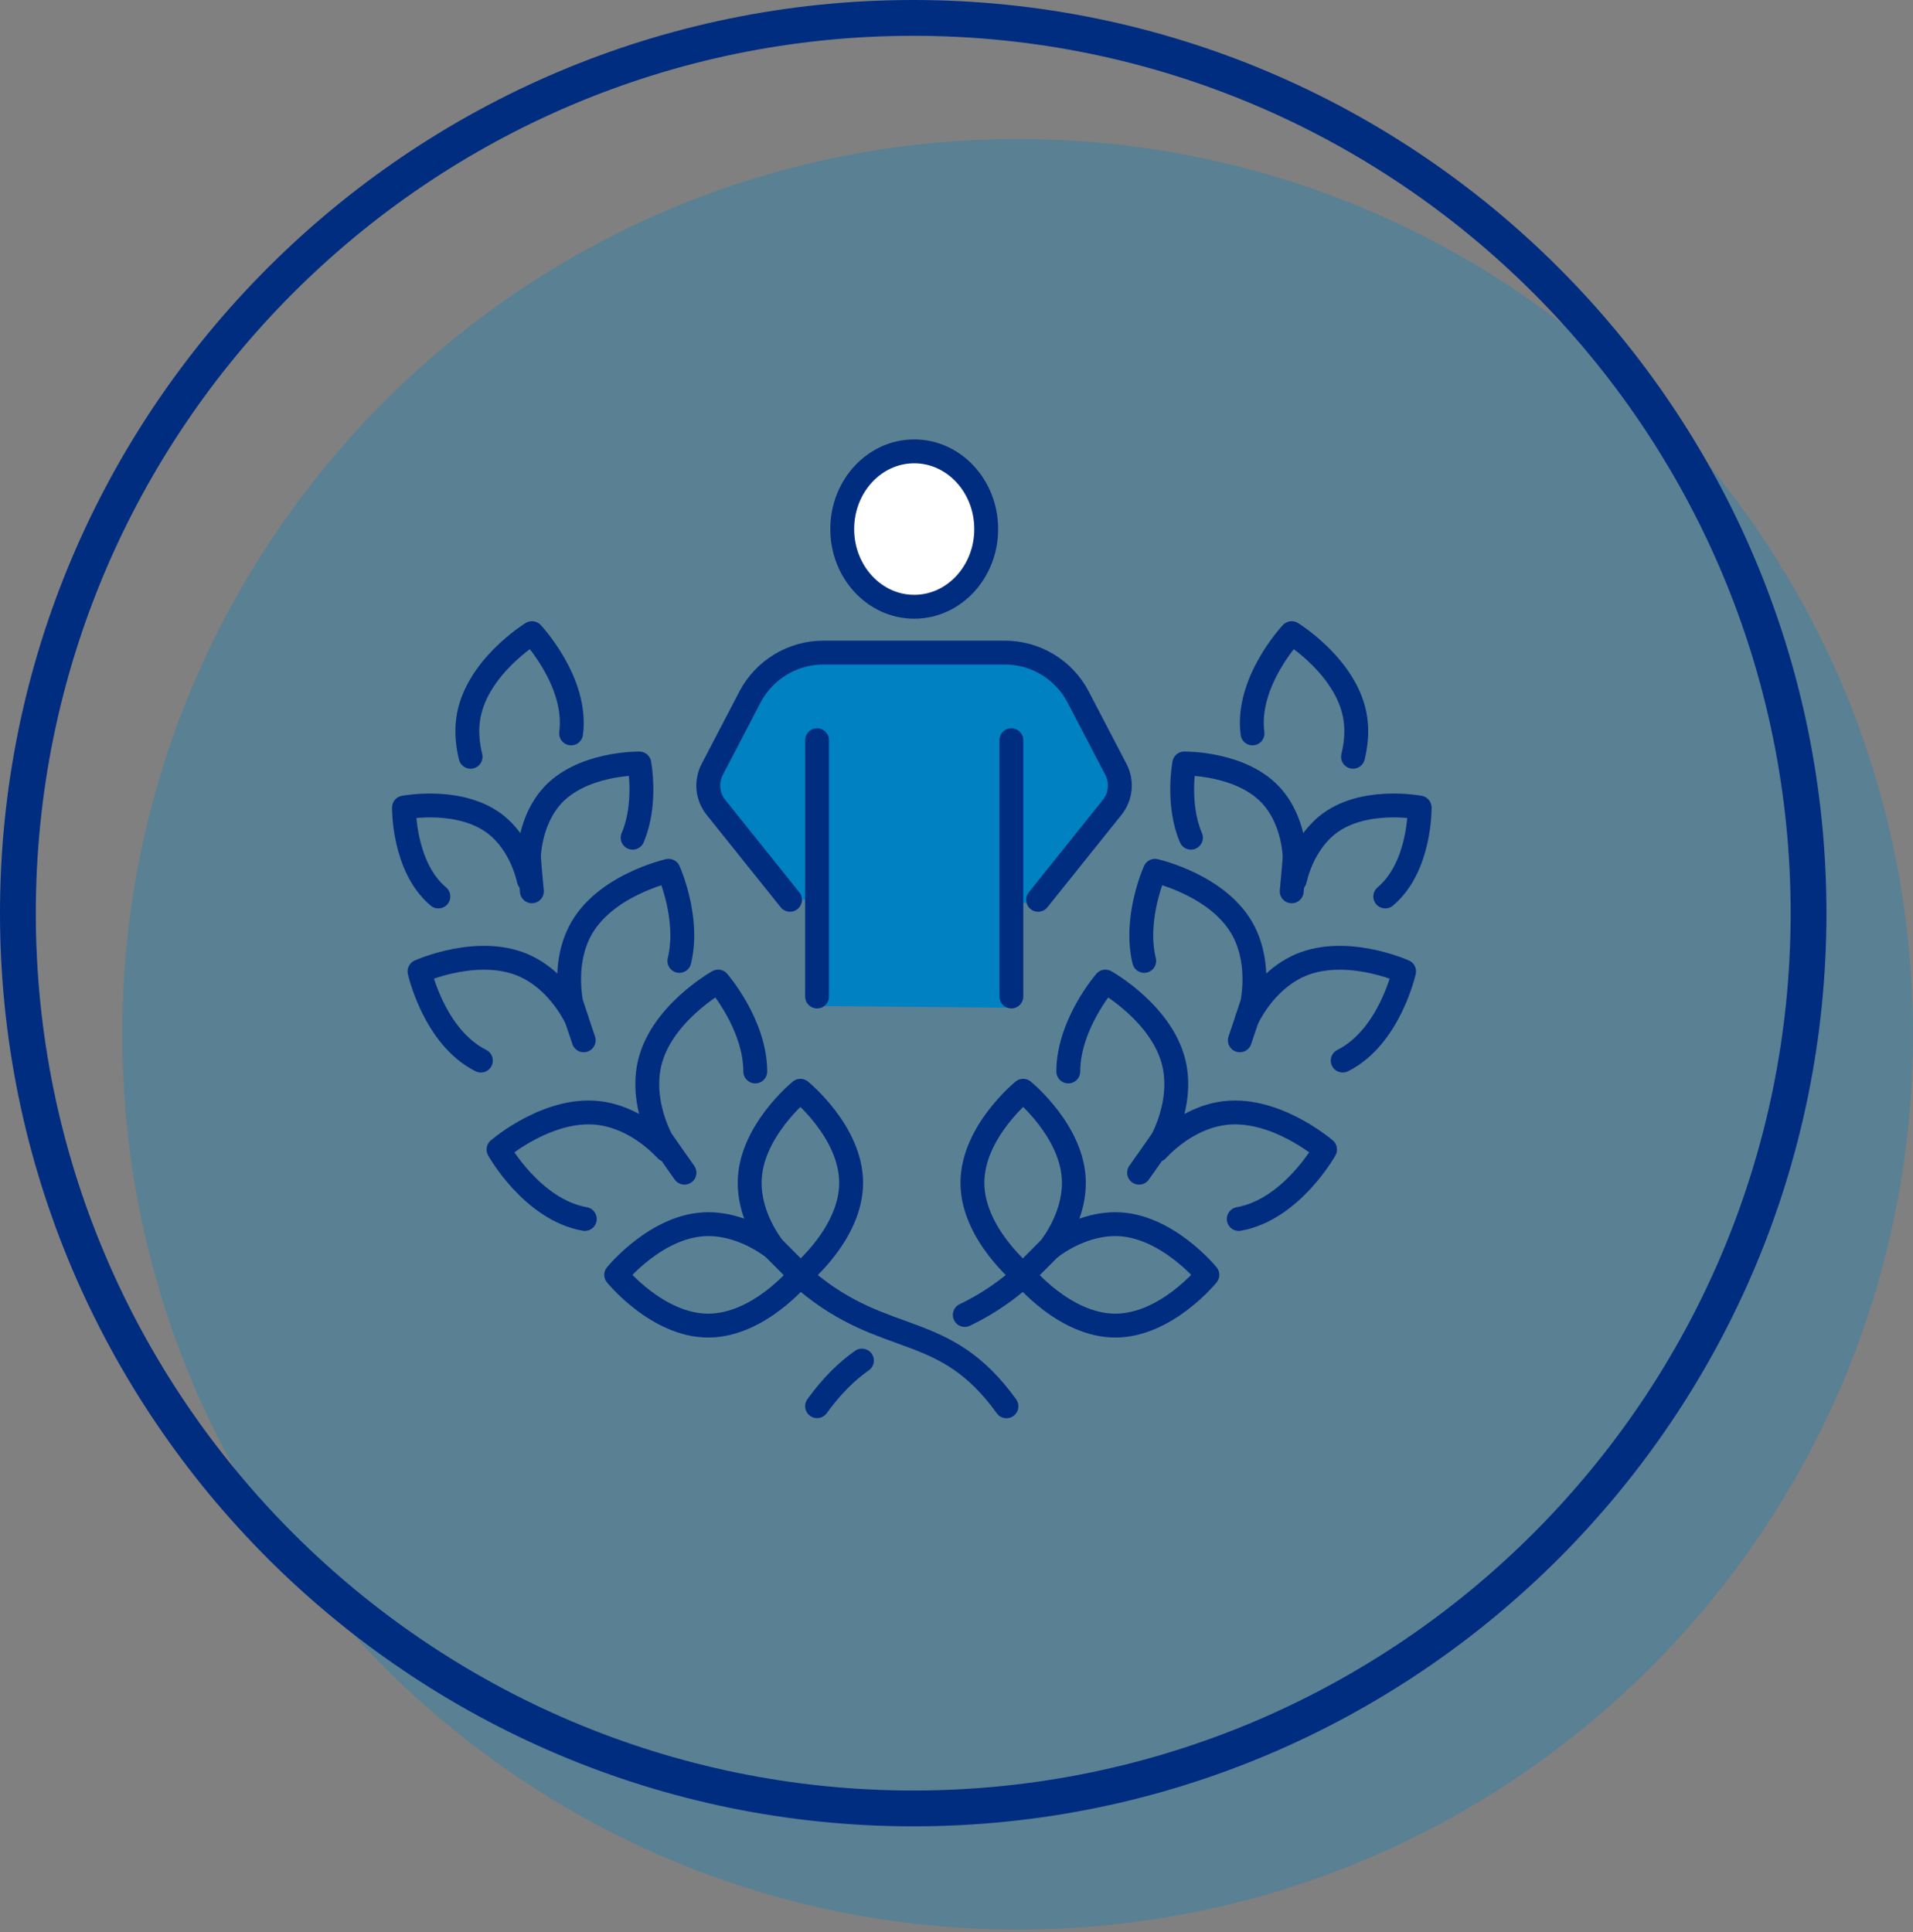 <svg fill="none" height="101" viewBox="0 0 100 101" width="100" xmlns="http://www.w3.org/2000/svg" xmlns:xlink="http://www.w3.org/1999/xlink"><rect x="0" y="0" width="100" height="101" fill="#808080" stroke="none"/><clipPath id="a"><path d="m0 0h100v100.874h-100z"/></clipPath><g clip-path="url(#a)"><path d="m53.196 100.874c25.848 0 46.802-20.954 46.802-46.802 0-25.848-20.954-46.802-46.802-46.802s-46.802 20.954-46.802 46.802c0 25.848 20.954 46.802 46.802 46.802z" fill="#0081c2" opacity=".3"/><path d="m47.738 95.476c-26.321 0-47.738-21.416-47.738-47.738s21.416-47.738 47.738-47.738 47.738 21.416 47.738 47.738-21.416 47.738-47.738 47.738zm0-93.604c-25.292 0-45.866 20.574-45.866 45.866s20.574 45.866 45.866 45.866 45.866-20.574 45.866-45.866-20.574-45.866-45.866-45.866z" fill="#002d80"/><g stroke="#002d80" stroke-linejoin="round" stroke-width="1.248"><path d="m41.84 57.023s2.652 2.153 2.652 4.811c0 2.658-2.652 4.811-2.652 4.811s-1.092-1.08-1.423-1.423c-.649-.867-1.229-2.091-1.229-3.388 0-2.658 2.652-4.811 2.652-4.811z"/><path d="m40.411 65.224c-.867-.649-2.091-1.229-3.388-1.229-2.658 0-4.811 2.652-4.811 2.652s2.153 2.652 4.811 2.652c2.658 0 4.811-2.652 4.811-2.652"/><path d="m35.78 61.305s-.936-1.323-1.217-1.735c-.512-1.017-.892-2.396-.655-3.744.487-2.758 3.632-4.512 3.632-4.512s1.935 2.228 1.941 4.699" stroke-linecap="round"/><path d="m34.832 60.119c-.78-.83-1.947-1.66-3.295-1.897-2.758-.487-5.479 1.872-5.479 1.872s1.754 3.145 4.512 3.632" stroke-linecap="round"/><path d="m30.513 54.385s-.505-1.498-.655-1.966c-.193-1.098-.169-2.496.431-3.688 1.229-2.446 4.662-3.208 4.662-3.208s1.111 2.459.562 4.711" stroke-linecap="round"/><path d="m30.136 53.261c-.499-.999-1.36-2.097-2.552-2.696-2.446-1.229-5.654.218-5.654.218s.761 3.438 3.208 4.662" stroke-linecap="round"/><path d="m27.804 46.596s-.131-1.385-.156-1.816c.056-.98.368-2.172 1.123-3.07 1.548-1.847 4.649-1.797 4.649-1.797s.406 2.109-.349 3.881" stroke-linecap="round"/><path d="m27.645 46.011c-.225-.955-.736-2.072-1.641-2.833-1.847-1.548-4.886-.961-4.886-.961s-.05 3.095 1.797 4.649" stroke-linecap="round"/><path d="m24.599 39.563c-.15-.618-.218-1.279-.131-1.934.356-2.702 3.339-4.53 3.339-4.53s2.402 2.546 2.047 5.242" stroke-linecap="round"/><path d="m42.121 66.946c4.206 3.545 7.226 2.034 10.49 6.571" stroke-linecap="round"/><path d="m53.484 57.023s-2.652 2.153-2.652 4.811c0 2.658 2.652 4.811 2.652 4.811s1.092-1.08 1.423-1.423c.649-.867 1.229-2.091 1.229-3.388 0-2.658-2.652-4.811-2.652-4.811z"/><path d="m54.915 65.224c.867-.649 2.09-1.229 3.388-1.229 2.658 0 4.811 2.652 4.811 2.652s-2.153 2.652-4.811 2.652c-2.658 0-4.811-2.652-4.811-2.652"/><path d="m59.544 61.305s.936-1.323 1.217-1.735c.512-1.017.892-2.396.655-3.744-.487-2.758-3.632-4.512-3.632-4.512s-1.935 2.228-1.941 4.699" stroke-linecap="round"/><path d="m60.492 60.119c.78-.83 1.947-1.66 3.295-1.897 2.758-.487 5.479 1.872 5.479 1.872s-1.754 3.145-4.512 3.632" stroke-linecap="round"/><path d="m64.811 54.385s.505-1.498.655-1.966c.193-1.098.169-2.496-.431-3.688-1.229-2.446-4.661-3.208-4.661-3.208s-1.111 2.459-.562 4.711" stroke-linecap="round"/><path d="m65.191 53.261c.499-.999 1.36-2.097 2.552-2.696 2.446-1.229 5.654.218 5.654.218s-.761 3.438-3.208 4.662" stroke-linecap="round"/><path d="m67.522 46.596s.131-1.385.156-1.816c-.056-.98-.368-2.172-1.123-3.07-1.548-1.847-4.649-1.797-4.649-1.797s-.406 2.109.349 3.881" stroke-linecap="round"/><path d="m67.684 46.011c.225-.955.736-2.072 1.641-2.833 1.847-1.548 4.886-.961 4.886-.961s.05 3.095-1.797 4.649" stroke-linecap="round"/><path d="m70.728 39.563c.15-.618.218-1.279.131-1.934-.356-2.702-3.339-4.53-3.339-4.53s-2.402 2.546-2.047 5.242" stroke-linecap="round"/><path d="m45.057 71.127c-.78.549-1.554 1.292-2.346 2.384" stroke-linecap="round"/><path d="m53.204 66.946c-.98.824-1.897 1.379-2.771 1.797" stroke-linecap="round"/></g><path d="m47.79 31.72c2.078 0 3.763-1.819 3.763-4.062s-1.685-4.062-3.763-4.062-3.763 1.819-3.763 4.062 1.685 4.062 3.763 4.062z" fill="#fff"/><path d="m54.276 47.183 3.875-4.98c.449-.562.524-1.335.193-1.978l-1.972-3.782c-.749-1.429-2.228-2.328-3.838-2.328h-9.485c-1.616 0-3.095.899-3.838 2.328l-1.972 3.782c-.331.636-.256 1.417.193 1.978l3.875 4.836h1.417v5.554l10.153.087v-5.485l1.41-.013z" fill="#0081c2"/><path d="m47.79 31.72c2.078 0 3.763-1.819 3.763-4.062s-1.685-4.062-3.763-4.062-3.763 1.819-3.763 4.062 1.685 4.062 3.763 4.062z" stroke="#002d80" stroke-linecap="round" stroke-linejoin="round" stroke-width="1.248"/><path d="m41.297 47.04-3.875-4.836c-.449-.562-.524-1.335-.193-1.978l1.972-3.782c.749-1.429 2.228-2.328 3.838-2.328h9.485c1.616 0 3.095.899 3.838 2.328l1.972 3.782c.331.636.256 1.417-.194 1.978l-3.875 4.836" stroke="#002d80" stroke-linecap="round" stroke-linejoin="round" stroke-width="1.248"/><path d="m52.867 38.696v13.398" stroke="#002d80" stroke-linecap="round" stroke-linejoin="round" stroke-width="1.248"/><path d="m42.711 52.094v-13.398" stroke="#002d80" stroke-linecap="round" stroke-linejoin="round" stroke-width="1.248"/></g></svg>
